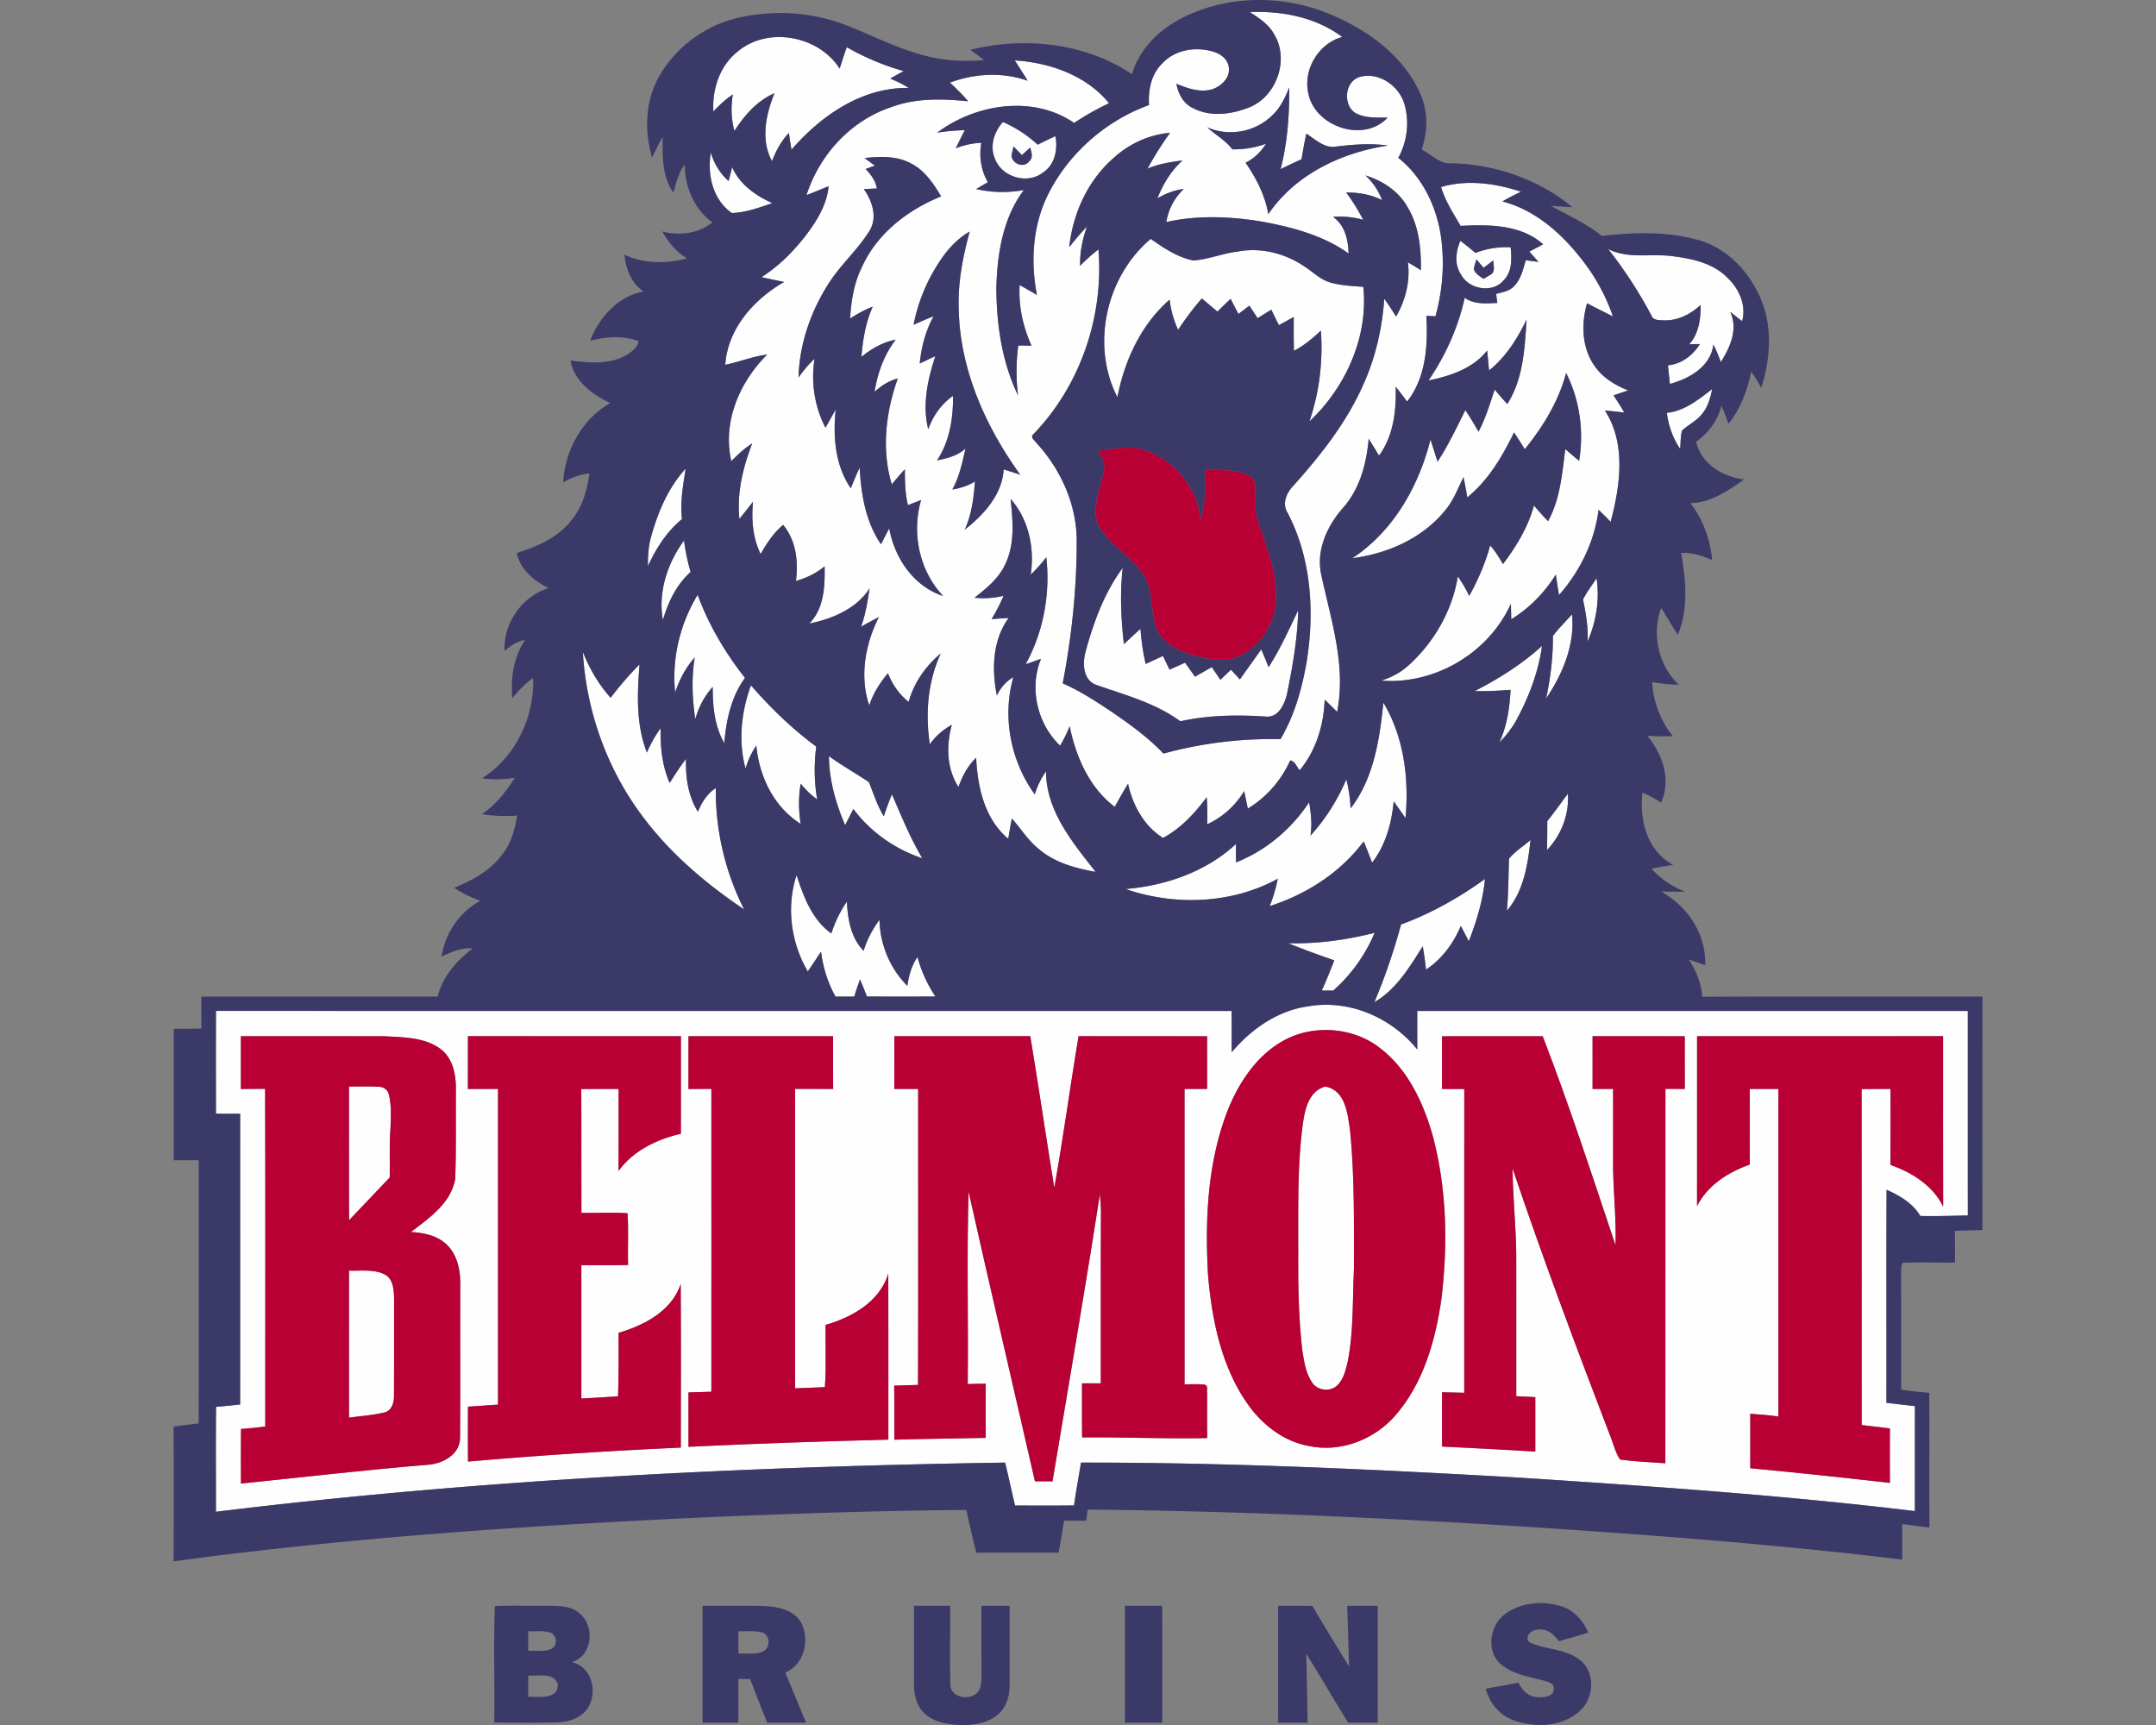 <svg xmlns="http://www.w3.org/2000/svg" xml:space="preserve" width="2000" height="1600"
     style="shape-rendering:geometricPrecision;text-rendering:geometricPrecision;image-rendering:optimizeQuality;fill-rule:evenodd;clip-rule:evenodd"><rect width="100%" height="100%" fill="#808080" stroke="none"/><path d="M1142.64 975.9c18.18-21.41 42.61-38.68 71.02-42.48 37.92-6.66 77.18 10.4 101.06 40.02-.03-11.93-.05-23.83 0-35.75 170.24.02 340.47.02 510.71 0 .03 63.21-.03 126.45.03 189.66-14.7.4-29.41.82-44.11.5-7-11.84-19.11-18.89-31.29-24.29-.29 65.86 0 131.72-.13 197.58 8.78 1.02 17.58 2.15 26.44 3.09-.05 32.45 0 64.89-.05 97.37-121.5-14.68-243.66-22.96-365.73-30.96-135.79-7.78-271.75-14.2-407.8-14.02-2.12 13.24-4.64 26.45-6.45 39.73-18.26.24-36.5.11-54.74.08-3.18-13.26-5.98-26.6-9.2-39.83-244.52 3.88-489.25 15.9-732.09 45.62.02-32.44-.19-64.89.1-97.31 7.44-.6 14.89-1.38 22.33-2.17.08-89.89-.03-179.76.03-269.65-7.47-.03-14.97-.03-22.44-.06-.05-31.79-.13-63.58.03-95.37 314.05.08 628.1.03 942.15.03.07 12.74-.03 25.47.13 38.21zm-818.87 339c-.08-45.45-.05-90.89 0-136.33 10.85.39 22.49-1.5 32.68 3.3 8.76 4.35 9.04 15.2 9.12 23.72-.08 29.69.11 59.41-.08 89.13.13 6.11-2.07 13.94-8.93 15.38-10.75 2.68-21.86 3.28-32.79 4.8zm885.04-274.14c1.92-13.07 5.95-28.98 20.52-32.94 18.87 3.36 20.79 25.27 23.07 40.68 4.21 42.58 3.56 85.51 3.59 128.28-1.39 28.73-.19 57.79-5.77 86.15-1.89 7.76-3.69 16.33-9.72 22.04-6.29 6.18-17.8 5.01-22.93-2.07-6.35-8.86-7.81-20.05-9.52-30.51-3.35-29.4-3.96-59.04-3.77-88.61.16-41.01-1.13-82.29 4.53-123.02zm-885.01 91.08c-.13-41.36-.05-82.72-.05-124.07 9.25.13 18.52-.34 27.78.26 4.19-.1 8.28 2.99 9.22 7.1 2.39 10.09 1.97 20.55 1.52 30.82-1.23 15.39-.42 30.82-.76 46.24-12.61 13.18-25.16 26.41-37.71 39.65zM1195 874.9c27.07.62 53.99-3.02 80.17-9.7-8.62 20.47-21.75 38.97-38.45 53.62-3.53-.03-7.07-.03-10.58-.03 4.16-9.22 7.91-18.63 11.63-28.04-14.39-4.93-28.67-10.19-42.77-15.85zm104.7-17.43c27.83-10.17 53.83-24.87 77.84-42.2-1.91 19.92-7.78 39.21-15.02 57.79-2.46-4.77-4.93-9.51-7.42-14.23-6.78 16.22-17.55 30.72-32.26 40.54-.81-7.26-1.81-14.46-3.06-21.64-12.19 19.31-24.53 40.04-44.85 51.83 9.88-23.45 18.09-47.54 24.77-72.09zm-560.74-45.84c6.47 20.07 14.28 41.43 32.23 54.14 3.41-10.48 8.15-20.46 14.44-29.51.76 16.25 3.62 33.55 15.49 45.66 3.12-10.43 8.34-20.02 14.73-28.78.45 22.78 9.72 45.11 25.82 61.25 1.46-9.41 3.87-18.82 9.46-26.68 3.46 13.05 9.17 25.34 16.61 36.61-21.17.06-42.35.08-63.53-.02-2.07-5.32-4.19-10.64-6.42-15.89-1.88 5.27-3.72 10.57-5.32 15.97-5.79-.03-11.61 0-17.4.02-7.21-12.89-11.61-27.07-13.44-41.7-4.09 6.14-8.18 12.27-12.3 18.38-15.61-26.74-20.15-59.86-10.37-89.45zm660.91-15.2c5.55-6.84 13.36-11.48 19.92-17.32-2.55 22.93-6.32 47.51-21.94 65.62 1.47-16.07 1.39-32.24 2.02-48.3zm35.46-34.83c6.68-8.23 12.71-16.93 19.1-25.37 1.31 19.24-6.1 38.26-19.29 52.18.08-8.96.21-17.9.19-26.81zm-666.37-60.25c11.93 8.7 24.88 15.85 37.06 24.13 4.38 10.64 7.76 21.78 13.84 31.66 2.25-6.89 4.74-13.7 7.55-20.39 8.67 20.1 16.95 40.44 28.17 59.34-25.18-8.44-48.09-24.35-63.95-45.74-2.54 5.01-5.08 10.04-7.67 15.02-8.63-20.23-14.84-41.88-15-64.02zm514.31-49.64c19.1 31.87 23.95 70.66 20.52 107.16-3.62-5.24-7.18-10.48-10.93-15.57-1.91 20.16-7.44 40.65-20.07 56.85-2.47-6.66-5.04-13.24-7.79-19.73-21.51 28.9-53.1 49.11-87.17 60.04 3.28-8.21 5.74-16.7 7.5-25.35-42.93 23.41-95.42 25.24-141.23 9.49 37.24-3.06 74.71-16.01 102.44-41.75-.02 5.69-.02 11.38.03 17.06 27.75-10.95 51.44-30.95 67.82-55.79 1.76 10.22 2.94 20.62 1.24 30.95 13.99-15.28 25.18-33.13 33.28-52.18 2.33 8.8 3.49 17.85 3.98 26.94 21.47-27.91 26.95-64.05 30.38-98.12zM691.6 712.8c-6.95-25.45-3.96-52.6 5-77.16 18.17 20.97 38.24 40.36 60.57 56.85-2.04 16.33-1.94 32.89.94 49.11-5.71-4.27-10.92-9.17-15.35-14.78-2.13 12.34-1.97 24.95-.03 37.32-24.9-15.59-38.47-43.92-41.12-72.54-4.56 6.42-7.73 13.68-10.01 21.2zM540.67 604.61c6.16 15.54 14.57 30.12 25.79 42.59 8.25-10.88 17.16-21.25 26.81-30.93-2.18 27.26-3.36 55.85 6.86 81.77 3.38-7.99 7.58-15.59 12.71-22.59-.42 17.27 1.39 34.81 8.39 50.77 4.75-7.65 9.67-15.18 15.15-22.33-.52 16.98 1.91 34.38 11.06 49.03 3.46-8.7 8.65-16.72 16.56-21.98-.39 38.83 8.7 78.09 26.39 112.66-35.59-23.9-68.82-52.1-94.5-86.64-32.92-43.85-52.08-97.7-55.22-152.35zm827.28 36.41c22.4-11.43 43.84-24.95 62.5-41.91-3.25 23.48-11.66 46.05-22.77 66.91-4.35 8.33-10.07 15.93-16.8 22.54 7.08-15.28 9.56-32.06 10.38-48.72-11.09.86-22.2 1.44-33.31 1.18zm72.57-50.93c5.16-7.33 11.87-13.47 17.74-20.25 2.86 28.04-8.68 55.29-24.03 78.12 4.08-19.05 6.47-38.37 6.29-57.87zm-814.2 52.21c-3.31-31.34 4.48-63.69 20.83-90.57 10.3 27.86 25.53 53.75 43.95 77.05-12.81 17.48-17.48 39.28-19.21 60.51-9.09-15.83-10.8-34.28-10.74-52.15-7.74 8.57-13.11 18.81-16.15 29.93-2.93-18.98-3.59-38.24-.55-57.24-8.36 9.38-14.2 20.6-18.13 32.47zm854.74-106.01c2.96 19.94-.34 40.36-8.36 58.78.73-13.21-1.57-26.15-4.25-38.99 3.54-6.98 8.34-13.27 12.61-19.79zm-473.94 67.85c7.39-27.23 17.4-54.51 34.33-77.39-2.62 23.51-1.57 47.3 1.15 70.76a798.05 798.05 0 0 1 15.36-14.28c.81 10.95 2.25 21.91 4.87 32.6 5.32-2.46 10.62-4.9 15.94-7.39 2.07 4.22 4.11 8.44 6.16 12.68 4.79-2.15 9.59-4.29 14.36-6.47 3.09 4.32 6.18 8.67 9.25 13.05 5.16-3.04 10.35-6 15.6-8.91 2.61 3.93 5.29 7.84 7.96 11.74 3.22-3.14 6.5-6.26 9.83-9.35 2.72 3.01 5.45 6 8.23 9.01 6.6-9.33 13.26-18.58 19.86-27.91 2.31 5.48 4.54 10.98 6.77 16.51 10.82-16.69 18.89-34.91 27.49-52.81-.68 26.29-5.16 52.31-10.48 78-2.23 9.35-7.84 21.67-19.35 20.7-26.49-1.83-53.43-1.41-79.49 4.33-23.27-16.99-51.44-24.43-78.23-33.81-12.29-4.61-12.65-20.31-9.61-31.06zm-392.15-29.01c-4.8-25.58 4.24-53.02 19.55-73.75 1.34 9.85 3.33 19.6 6.13 29.14-13.13 11.77-20.86 27.91-25.68 44.61zM604.22 497c6.32-22.54 15.81-44.86 31.82-62.29-2.39 15.49-5.22 31.08-3.41 46.78-14.15 11.53-24.03 27.23-31.61 43.66-.05-9.46.48-19.03 3.2-28.15zm942.02-114.11c16.46-1.59 29.53-12.37 42.11-22.06-1.72 8.1-3.9 16.43-9.32 22.93-4.99 6.55-12.69 10.09-18.64 15.54-1.62 5.53-1.23 11.4-1.83 17.06-6.74-10.01-10.85-21.49-12.32-33.47zm-54.46-151.92c18.82 9.59 40.2 3.85 60.25 6.71 18.24 2.33 37.87 6.63 51 20.52 10.43 10.09 17.06 25.16 13.05 39.73-3.75-2.88-7.41-5.79-11.03-8.78 7.39 16.04.05 32.97-8.75 46.67-1.97-5.58-4.3-11-6.87-16.3-2.52 20.52-22.3 31.69-40.36 36.59-.6-5.79-1.23-11.53-1.84-17.3 12.69-1.1 23.12-9.2 29.67-19.71-2.46.06-7.41.19-9.88.24 8.86-9.99 10.75-23.64 10.51-36.51-9.09 8.62-20.89 14.55-33.62 14.34-4.12-.32-10.04.42-11.88-4.33-11.5-21.77-25-42.53-40.25-61.87zm-455.21 137.48c-24.95-48.38-10.45-112.11 30.9-146.89 12.08 8.49 24.85 17.16 39.58 20.02 13.94-.97 27.12-6.55 41.01-8.23 22.23-4.3 45.66 2.05 63.9 15.12 7.2 4.91 13.78 11.3 22.43 13.66 9.83 2.78 20.13 3.12 30.27 3.93 4.88 46.36-16.48 93.46-50.03 124.88 9.28-27.02 12.74-55.82 10.67-84.28-7.58 7.18-15.68 13.86-24.95 18.76-.34-10.48-.27-20.94-.19-31.4-4.61 2.55-9.2 5.06-13.81 7.58-2.38-4.77-4.72-9.54-7.02-14.34-4.22 2.62-8.47 5.24-12.71 7.86-2.54-3.85-5.11-7.73-7.66-11.58-3.38 2.57-6.73 5.14-10.11 7.68-2.44-4.69-4.85-9.38-7.29-14.05-4.09 3.91-8.2 7.84-12.18 11.85-4.88-4.04-9.68-8.1-14.47-12.22a265.74 265.74 0 0 0-22.02 29.15c-4.16-8.86-6.78-18.32-7.86-28.04-26.57 23.14-41.9 56.42-48.46 90.54zm300.24-195.01c24.4-7.08 50.4-3.46 74.14 4.38-5.87 2.78-11.66 5.74-17.27 8.99 33.73 8.83 60.07 34.46 79.81 62.11a179.42 179.42 0 0 1 22.72 44.55c-8.05-3.98-16.04-8.02-24.01-12.18-5.53 19.31-4.87 41.64 7.21 58.41 7.42 10.8 19 17.56 30.9 22.44-4.54 1.52-9.04 3.06-13.53 4.58 3.49 5.19 6.84 10.46 9.94 15.91-5.98-.68-11.98-1.33-17.96-1.88 19.87 30.55 14.26 69.89 5.35 103.25-3.69-3.8-7.44-7.54-11.22-11.21-3.67 29.43-17.14 57.05-36.71 79.17-1-6.34-2.02-12.68-2.94-19.03-10.38 16.7-24.58 31.19-41.35 41.49-.11-4.82-.21-9.64-.32-14.44-20.47 45.63-70.55 75.24-120.37 71.31 9.96-2.99 19.21-8.12 26.76-15.36 23.01-21.3 39.36-50.21 44.39-81.29 4.01 5.74 7.6 11.77 10.54 18.16 8.2-14.89 15.07-30.53 19.44-46.99 4.54 5.37 8.47 11.24 11.85 17.43 12.45-16.41 23.35-34.36 28.78-54.41 4.19 5.01 8.49 9.93 13.07 14.6 11.25-20.47 13.14-44.14 15.97-66.89 4.21 3.67 8.49 7.32 12.86 10.86 4.56-27.47.58-56.56-12.08-81.43-6.92 26.21-21.36 49.82-38.37 70.71-3.19-5.27-6.5-10.49-9.93-15.62-10.85 22.38-23.82 44.39-43.4 60.3-.97-6.29-2.18-12.55-3.51-18.79-5.35 11.03-9.75 22.75-18.01 32.03-21.04 25.26-53.09 39.05-85.17 43.19 37.97-24.8 61.8-66.86 72.59-110.13 2.21 6.84 4.33 13.71 6.56 20.55 9.93-15.18 17.71-31.58 25.76-47.78 4.37 6.5 8.41 13.21 12.26 20 6.5-12.4 10.56-25.84 14.97-39.08 3.77 4.56 7.65 9.04 11.69 13.39 14.88-23.24 16.14-51.57 17.92-78.28-8.57 17.67-19.31 34.78-34.83 47.15-.57-6.19-1.18-12.37-1.73-18.56-13.05 16.83-34.43 23.7-54.46 27.91 15.86-23.19 27.57-49.29 33.6-76.76 8.91 6.4 19.92 5.24 30.25 4.8-.37-2.83-.74-5.64-1.11-8.41 5.48-1.47 11.61-2.31 15.91-6.4 6.92-6.45 9.07-16.07 11.59-24.82 2.96.39 8.88 1.18 11.84 1.57-2.85-3.22-5.71-6.42-8.54-9.59 4.27-2.23 8.59-4.43 12.84-6.76-20.65-18.4-50.53-18.45-76.58-17.06-6.71-11.66-14.33-23.04-18.11-36.09zm-677.39-31.95c2.93 10.2 8.46 19.37 16.45 26.39 1.16-4.29 2.23-8.62 3.28-12.94 6.95 16.09 21.78 26.47 37.24 33.44-12.13 4.22-24.5 8.75-37.48 9.22-17.71-12.21-23.06-35.85-19.49-56.11zm25.13-93.87c28.07-23.43 75.01-14.44 94.35 16.04 2.12-6.66 4.27-13.32 6.58-19.9 16.61 9.49 34.38 16.99 52.83 22.18-4.19 2.25-8.36 4.56-12.47 6.92 5.87 2.51 11.74 5.16 17.08 8.72-43.27-.76-81.37 25.71-108.66 57.21-.99-5.13-1.78-10.3-2.41-15.49-7.15 7.47-12.03 16.62-15.69 26.21-10.78-19.78-5.74-43.24 2.28-63.03-16.17 6.95-27.86 20.52-37.19 34.99-2.96-11.06-3.36-22.56-1.44-33.83-6.71 4.4-12.58 9.93-18.04 15.77-1.25-20.73 5.95-42.74 22.78-55.79zm474.94-36.41c29.95-1.25 61.22 4.83 85.62 23.09-21.88 5.93-36.38 30.06-31.48 52.18 6.01 31.06 51.42 46.47 73.62 22.57-9.8-.03-20.18.68-29.22-3.83-12.5-6.92-11.01-29.43 3.02-33.73 17.16-5.21 35.69 7.31 41.3 23.56 5.4 16.88 3.3 35.86-5.24 51.34 25.52 20.31 38.81 52.52 40.8 84.52 1.6 21.02-.68 42.17-6.31 62.46-2.84-.13-5.61-.29-8.44-.45 1.52 27.36-.27 57.14-17.88 79.57-3.43-4.67-6.94-9.28-10.59-13.76.66 22.15-1.96 45.47-15.43 63.87-3.22-5.24-6.4-10.46-9.59-15.67-1.97 22.77-8.07 46.1-23.41 63.68-15.07 16.83-25.76 40-20.49 62.93 8.91 41.51 23.14 83.89 14.6 126.76-3.8-3.85-7.66-7.65-11.56-11.34-.74 23.43-7.99 47.2-23.12 65.41-2.93-2.91-4.24-8.52-8.83-9.01-8.36 18.42-21.99 34.15-39.34 44.63-1.1-5.43-2.25-10.85-3.38-16.25-8.04 13.47-20.05 24.29-34.3 30.79.28-8.36.26-16.74-.45-25.08-11.09 14.91-23.93 28.83-40.49 37.77-17.74-11.09-28.04-30.22-32.47-50.19-4.33 6.97-8.39 14.15-12.32 21.36-23.67-17.77-36.06-46.55-41.85-74.8a115.85 115.85 0 0 1-8.89 18.01c-21.2-20.34-28.83-53.15-17.69-80.54-4.72 1.73-9.46 3.41-14.23 5.01 16.49-30.01 22.96-65.29 19.13-99.23-4.43 5.72-9.2 11.17-14.46 16.15 3.77-24.51-1.92-51.45-18.66-70.24 2.14 20.26 4.16 41.98-5.09 60.91-6 12.97-17.4 22.09-28.36 30.74 9.02.94 18.09.37 26.89-1.78-3.09 7.49-6.89 14.67-11.06 21.64 5.27-.42 10.54-.78 15.83-1.1-15.04 20.63-15.75 47.73-10.98 71.87 3.46-6.95 8.44-13.03 15.31-16.88-10.46 36.92-2.49 77.68 19.86 108.66 2.47-7.58 5.74-14.86 10.51-21.29-.08 36.43 24.66 66.05 46.02 93.17-18.81-3.25-38.1-8.59-52.88-21.28-9.86-7.94-16.57-18.81-24.82-28.25-1.31 6.26-2.34 12.55-3.38 18.87-21.91-18.37-28.52-47.83-29.78-75.14-7.86 7.42-12.81 17.01-16.43 27.08-11.03-17.12-11.48-38.58-6.13-57.69-8.05 4.51-15.17 10.46-20.42 18.09-4.29-28.34-1.99-58.03 10.15-84.26-14.1 11.69-24.88 27.2-29.78 44.92-8.8-6.9-15.17-16.23-19.23-26.58-7.42 8.91-13.74 18.77-17.33 29.91-9.2-27.02-3.69-56.98 8.89-81.93-5.58 2.83-11.17 5.79-16.57 8.96 4.28-11.48 6.08-23.64 8.02-35.69-12.31 19.08-34.54 28.3-55.95 32.65 13.76-13.94 14.55-34.62 14.18-53.02-7.78 6.37-16.85 10.85-26.58 13.53 2.31-18.09.16-37.56-11.89-52.02-8.86 7.44-15.23 17.11-20.84 27.09-7.36-15.04-8.7-32.07-7.08-48.53-4.19 5.29-8.33 10.64-12.63 15.88-2.54-23.98 3.33-47.78 11.87-70-7.2 4.58-13.41 10.43-19.36 16.48-8.42-36.19 7.62-73.51 33.25-98.85-13.34 1.57-25.76 6.89-38.89 9.4 2.26-33.41 26.6-60.77 54.59-76.76-7.02-1.47-14.05-2.96-21.04-4.45 16.14-10.17 29.74-23.91 41.35-38.95 10.12-13.34 19.4-28.3 20.97-45.39-6.84 2.72-13.63 5.61-20.49 8.23 12.03-37.74 41.72-69.87 79.75-82.01 22.46-8.17 46.78-7.44 70.18-5.03-5.21-6.16-10.95-11.84-16.88-17.32 23.01-8.57 48.75-9.99 72.1-1.73-3.85-6.37-7.91-12.63-11.95-18.87 32.34 1.99 66.49 13.89 87.43 39.73-11.22 5.3-22.04 11.37-32.37 18.27-38.1-26.13-91.36-17.72-126.9 8.96 8.42-1.23 16.91-2.07 25.43-2.25-2.83 5.55-5.59 11.19-8.34 16.8 7.58-2.97 15.57-4.75 23.75-5.11-2.34 12.52-.29 25.5 6.02 36.61-3.64 2.07-7.23 4.14-10.79 6.31 14.52 3.36 29.56 3.57 44.21.92-19.6 25.92-24.79 59.6-25.53 91.28.19 33.81 5.27 68.51 20.13 99.17-1.99-15.35-1.76-30.92.18-46.25 4.09.02 8.18.08 12.27.13-7.86-17.59-12.21-36.93-10.96-56.24 5.4 3.01 10.7 6.13 16.04 9.22-6.31-32.34-3.77-66.99 11.93-96.39 19.37-36.61 53.07-65.7 92.01-79.73-.83-13.81 2-28.77 12.37-38.68 12.09-13.16 32.29-15.93 48.67-10.4 6.42 2.2 12.63 7.46 13.03 14.67 1.05 9.49-7.24 16.96-15.46 19.79-11.27 3.3-22.81-.89-33.21-5.08 1.73 9.12 6.29 18.05 14.96 22.3 16.23 8.78 36.12 6.1 52.63-.47 25.32-10.07 37.45-44.32 23.11-67.75-4.95-9.25-13.99-14.99-22.48-20.63zm19.97 96.47c-15.52 14.84-39.89 19.27-59.54 10.41 7.41 6.97 16.95 11.98 23.22 20.42 10.66.15 21.25-1.5 31.26-5.19-4.64 7.52-11.03 13.7-18.97 17.63 10.06 14.37 18.05 30.3 21.15 47.68 24.74-36.69 68.03-57.24 110.88-63.61-15.98-2.28-32.05-1-47.99.92-10.85 1.94-19.23-6.69-27.67-11.95-1.7 7.86-3.12 15.8-4.45 23.74-6.56 2.94-13.06 5.98-19.45 9.2 6.47-24.71 8.2-50.32 8.04-75.77-3.9 9.7-8.54 19.47-16.48 26.52zm-146.63 39.03c-23.85 20.86-37.61 51.42-40.97 82.66 5.19-6.71 10.64-13.21 16.54-19.32-4.32 11.69-6.68 23.98-6.47 36.49 5.34-5.43 10.98-10.57 17.03-15.21 5.14 62.27-17.01 127.01-60.8 171.85-2.31 2.78 1.31 4.95 2.73 7.05 23.32 25.03 38.31 58.47 37.92 93.04-.05 43.79-4.75 87.58-12.97 130.59 15.98 6.95 30.58 16.51 45.05 26.13 17.11 11.69 34.04 23.93 48.4 38.97 35.2-9.59 72.02-14.26 108.53-13.31 13.1-22.17 20.1-47.36 24.4-72.57 7.31-46.15 4.17-95.58-17.87-137.54-5.38-8.57-.76-18.69 5.6-25.19 25.58-28.62 49.8-59.28 65.18-94.74 11.11-24.74 17.01-51.55 18.98-78.52 3.8 5.38 7.47 10.88 10.93 16.51 8.85-15.25 13.23-32.73 10.98-50.34 4.03 2.38 8.04 4.85 12.03 7.36.36-20.26-1.81-41.48-12.69-59.1-8.28-14.52-23.03-23.9-38.68-28.8 6.89 6.34 12.03 14.23 15.49 22.96-10.41-5.24-21.89-7.26-33.44-7.08 6.05 7.92 11.24 16.44 15.83 25.29-9.12-2.54-18.56-3.48-27.99-2.72 11.08 7.78 14.1 21.17 14.41 33.94-23.64-16.91-52.39-24.43-80.56-29.59-29.23-4.8-59.42-6.08-88.48.42 1.89-11.77 7.52-22.46 16.2-30.67-8.76 1.11-16.96 4.28-24.53 8.71 5.29-13.19 12.68-25.56 23.32-35.12-11.03 1.41-22.12 3.12-32.45 7.55 6.3-11.51 13.24-22.6 20.92-33.21-19.58 1.65-38.19 10.27-52.57 23.51zm-230.79-.11c3.14 2.36 6.32 4.69 9.49 7-2.86 1.08-5.69 2.15-8.55 3.22 4.98 5.04 9.25 10.83 10.46 17.98-4.06.21-8.1.42-12.13.58 7.81 10.88 12.89 26.13 5.39 38.5-10.85 17.66-26.81 31.5-37.97 48.98-16.64 25.97-27.15 56.24-27.97 87.2 4.43-6.19 9.26-12.11 14.87-17.27-3.52 21.62-.03 44.47 10.16 63.92 3.15-5.59 6.16-11.22 9.44-16.73-2.62 25.01-.55 51.66 14.02 72.97 2.57-6.48 5.19-12.9 8.23-19.16 1.28 24.69 5.53 50.24 19.79 71.05 2.49-4.95 5.03-9.91 7.62-14.81 4.85 27.41 22.65 53.91 50.01 62.74-22.15-23.4-29.41-58.23-20.44-88.95-4.09 1.52-8.16 3.12-12.19 4.72-2.73-10.9-2.86-22.17-2.86-33.31-4.19 4.54-8.2 9.28-12.13 14.05-9.75-32-5.59-67.12 5.55-98.23-8.23 2.12-15.35 6.71-21.54 12.42 2.73-17.42 8.81-34.33 19.6-48.4-11.92 2.33-22.53 8.36-31.81 16.01 1.31-15.96 3.88-31.95 10.53-46.65-7.41 2.86-14.36 6.74-21.04 10.96 1.02-15.91 3.41-31.98 10.43-46.47 13.81-31.69 42.61-54.07 74.04-66.75-7.11-11.85-15.2-24.09-27.89-30.53-13.15-7.21-28.7-6.58-43.11-5.04zm73.93 89.71c-14.18 19.19-23.93 41.54-28.49 64.95 6.14-2.81 12.32-5.51 18.61-7.89-7.52 13.44-11.4 28.51-12.89 43.79 4.79-2.28 9.61-4.58 14.44-6.79-7.08 21.68-12.24 45.06-6.58 67.7 4.53-12.32 12.06-23.38 23.01-30.87.24 20.65-3.2 42.22-14.76 59.78 9.41-1.87 19.08-4.3 26.37-10.98-3.04 12.99-5.66 26.25-12.29 38.02 7.42-1.18 14.62-3.43 21.02-7.44-1.16 15.2-3.02 30.64-9.44 44.66 17.61-13.76 34.7-32.42 36.09-55.85 5.14 1.54 10.25 3.22 15.36 4.9-32.45-44.95-56.22-98.23-57.08-154.39-.81-24.14 3.88-47.96 10.19-71.1-9.35 5.32-17.14 12.97-23.56 21.51zm46.89-89.29c-4.95-11.69-.63-24.79 7.47-33.86 11.84 5.14 22.8 12.22 32.23 21.05 5.45-2.73 10.93-5.4 16.49-7.94 2.36 12.37-.45 26.6-11.64 33.86-14.65 11.24-38.24 4.11-44.55-13.11zm15.43-2.8c.53 7.7 11.35 12.05 16.31 5.55 4.06-3.45 2.25-8.59 1.04-12.94-2.54 2.36-5.11 4.69-7.65 7.05-2.57-2.68-5.21-5.35-7.78-8.02-.5 2.1-1.44 6.26-1.92 8.36zm416.4 79.15c4.79 3.59 9.43 7.36 13.99 11.24 10.38-4.06 21.52-5.77 32.66-5.24 1.04 10.43 1.54 22.43-6.37 30.53-10.43 12.48-32.34 8.57-39.76-5.37-6.19-9.33-4.82-21.36-.52-31.16zm12.44 25.94c1.05 4.54 5.56 6.63 8.84 9.33 2.72-1.39 5.37-2.96 7.94-4.66 3.25-3.36 1.23-8.36 1.44-12.48-3.07 2.28-6.08 4.61-9.07 6.95-2.23-2.62-4.45-5.22-6.66-7.81a84.81 84.81 0 0 0-2.49 8.67zm-155.41 707.96c-39.94 8.83-64.71 46.73-76.71 83.28-15.23 45.37-17.01 93.93-14.44 141.34 3.62 42.93 12.66 87.51 38.6 122.95 13.32 17.69 32.16 32.15 54.33 36.21 29.64 6.69 61.46-5.63 81.04-28.35 25.79-29.7 36.92-68.95 42.48-107.11 6.19-50.56 5.24-102.63-7.94-152.06-8.73-30.77-23.14-61.98-49.3-81.69-19.05-14.81-44.66-19.5-68.06-14.57zm-988.27 3.85c.02 16.33.02 32.65-.03 48.95 7.52-.02 15.02-.07 22.51-.18.37 104.39.06 208.8.16 313.21-7.49 1.02-15.02 1.76-22.54 2.36-.15 16.85-.1 33.73-.05 50.61 57.5-5.92 114.92-12.58 172.53-17.38 13.68-.63 30.16-8.91 30.71-24.34.4-47.23 0-94.48.21-141.74.39-13.26-2.28-27.65-11.82-37.47-8.83-9.07-21.8-11.75-33.94-12.4 16.93-12.92 37.4-26.89 41.1-49.46.97-28.01.42-56.05.6-84.07.05-13.16-3.07-27.83-14.13-36.19-14.88-11.01-34.33-10.85-51.99-11.85-44.45-.13-88.87 0-133.32-.05zm210.63-.03c-.03 16.33 0 32.66-.03 48.98 9.33-.02 18.64-.02 27.94-.07.03 97.59.05 195.22 0 292.84-9.28.66-18.58 1.34-27.86 1.89-.08 16.98-.1 33.94.03 50.92 65.68-5.71 131.51-10.01 197.37-12.97.08-50.58.24-101.16-.08-151.72-8.33 25.11-33.86 38.32-57.63 45.29.08 19.63.21 39.26-.5 58.89-11.35.76-22.69 1.49-34.04 2.04.02-41.2.02-82.42 0-123.65 14.47-.05 28.91.24 43.35-.23-.45-16.01.55-32.05-.5-48.02-14.23-.86-28.51-.1-42.77-.34-.19-38.26.08-76.52-.16-114.79 11.56-.18 23.09-.1 34.65-.13 0 25.35.1 50.71-.08 76.08 13.71-18.87 35.62-29.4 57.84-34.48 0-30.17-.03-60.34.03-90.5-65.86 0-131.73.05-197.56-.03zm204.58.03c0 16.3.03 32.63-.03 48.95 7.08-.02 14.18-.05 21.26-.1.02 93.64.08 187.28 0 280.92-7.1.19-14.18.45-21.26.66.06 16.8 0 33.6.06 50.42 61.77-2.99 123.57-5.06 185.39-6.65-.08-51.32.13-102.63-.08-153.95-7.91 26.02-33.6 40.46-58.15 47.54-.29 19.24.68 38.5-.63 57.74-9.23.29-18.45.84-27.68 1.05.05-92.57-.02-185.14.03-277.73 11.76.08 23.53.08 35.3.05-.16-16.3-.1-32.6-.05-48.87-44.74-.06-89.45 0-134.16-.03zm190.95 0c0 16.3.05 32.63-.05 48.93 7.39 0 14.78-.03 22.17-.03-.05 91.49.16 183.01-.11 274.53-7.39.21-14.75.47-22.14.68.26 16.72.08 33.44.13 50.14 28.28-.84 56.53-1.1 84.81-1.71-.03-16.74-.03-33.49 0-50.24-5.58.06-11.17.16-16.72.37.65-59.52-.94-119.06.81-178.53 20.1 89.66 41.09 179.13 61.56 268.71 5.4 0 10.83 0 16.28.03 14.83-88.72 30.16-177.35 43.9-266.25.57 5.53 1.02 11.11 1.05 16.72-.27 52.86-.06 105.75-.14 158.61-5.84-.02-11.63-.05-17.45 0 .05 16.72-.11 33.44.1 50.16 38.69-.36 77.37 1.42 116.03.63-.19-13.89-.06-27.78-.03-41.64-.63-2.65 1.28-6.95-2.31-7.94-6.21-.66-12.45-.32-18.66-.29-.02-91.33 0-182.64-.02-273.98 6.97 0 13.97 0 20.96-.02-.05-16.28-.05-32.55-.02-48.83-39.73-.13-79.49.03-119.22-.08-7.87 46.78-14.13 93.88-22.54 140.56-7.65-46.84-14.52-93.78-22.28-140.58-42.04.15-84.07.02-126.11.05zm508.04.03c.08 16.3.05 32.6 0 48.9 6.89-.03 13.76 0 20.68.05-.08 93.93-.05 187.83-.03 281.76-6.89-.15-13.76-.31-20.62-.47.02 16.77 0 33.55.02 50.32 28.83 1.55 57.69 2.8 86.51 4.72 0-16.85.03-33.71 0-50.53-5.92-.32-11.79-.6-17.66-.87-.02-43.71.05-87.45-.02-131.19-.22-26.71-3.23-53.31-3.39-80.02 27.97 82.95 58.71 164.96 90.05 246.67 3.28 7.66 4.93 16.23 9.57 23.2 13.92 2.17 28.04 2.41 42.09 3.56.13-115.76-.03-231.52.08-347.28 5.97.03 11.95.05 17.95.05-.08-16.3-.05-32.57-.03-48.85-28.51-.1-57 0-85.51-.05.02 16.3.05 32.63 0 48.95 6.34-.02 12.68-.05 19.05-.07.05 21.54.03 43.08 0 64.63-.39 26.86 3.12 53.64 2.23 80.53-21.7-64.94-42.88-130.12-67.56-194.01-31.14-.03-62.27-.03-93.41 0zm236.6 157.53c9.83-19.39 28.96-31.45 48.91-38.5.03-23.4-.03-46.81.03-70.18 8.85.02 17.69.05 26.57.05-.08 101.27-.05 202.53-.03 303.8-8.67-1.23-17.4-1.91-26.1-2.51-.03 16.82-.03 33.67 0 50.52 43.22 4.01 86.41 8.73 129.55 13.58-.14-16.85-.14-33.68 0-50.53-8.76-1.05-17.48-2.15-26.21-3.14-.08-103.87.08-207.73-.08-311.59 8.94-.18 17.87-.16 26.84-.13 0 23.48.08 46.94-.06 70.42 19.92 7.08 39.26 19.05 48.88 38.63-.18-52.68-.02-105.33-.08-158.01-76.08.06-152.13.06-228.19.03 0 52.52.05 105.04-.03 157.56z" style="fill:#fefefe;fill-rule:nonzero"/>
    <path d="M651.74 1489.37c19.65.36 39.36-.4 59.02.39 12.21.68 26.49 4.17 32.7 15.83 7.92 16.17 2.41 38.5-15.04 45.78 6.58 15.44 12.82 31.03 19.34 46.5-12.03.02-24.06.02-36.09.05-5.32-13.5-10.64-27-15.8-40.52-3.64-.1-7.28-.18-10.9-.21-.03 13.55-.03 27.1 0 40.65-11.09.08-22.17.03-33.29.08.06-36.17-.02-72.36.06-108.55zm533.9.07c10.57 0 21.15-.05 31.74.14 11.06 18.84 22.62 37.42 34.05 56.08-.5-18.74-1.1-37.45-1.71-56.16 9.41-.08 18.85-.06 28.26-.08 0 36.17-.03 72.33.02 108.5-9.12-.05-18.21-.05-27.33 0-13.11-21.26-25.79-42.75-38.87-64 .37 21.33.79 42.69 1.21 64.05-9.13-.1-18.22-.1-27.31-.03-.08-36.16 0-72.33-.06-108.5zm-142.1 0c11.51 0 23.04 0 34.55-.02.18 36.14 0 72.28.1 108.42-11.56.08-23.11.05-34.65.05.08-36.16.06-72.3 0-108.45zm-195.72-.07c11.2.1 22.36.1 33.55.02.21 24.17-.34 48.38.18 72.54-.31 13.37 19.69 16.23 26.32 6.5 2.93-5.16 2.51-11.26 2.64-16.95-.15-20.71-.05-41.38-.1-62.06 8.73 0 17.43.02 26.15.08-.02 24.19-.02 48.4.03 72.62.34 11.08-3.49 23.09-12.84 29.77-10.72 7.73-24.66 8.7-37.43 7.86-11.06-.89-23.09-3.72-30.58-12.52-6.63-7.47-8.05-17.93-7.94-27.55.05-23.45.02-46.88.02-70.31zm549.32 6.99c14.76-10.27 34.73-11.82 51.55-6.37 11.67 3.65 19.95 13.48 24.72 24.35-9.1 2.83-18.27 5.37-27.42 7.99-4.5-6.63-11.55-12.47-20.15-10.69-5.64-.08-12.76 7.81-6.34 12.01 15.12 6.63 33.41 5.68 46.73 16.48 13.62 11.45 12.52 34.65-.27 46.39-16.38 15.46-42.01 16.3-62.27 8.94-12.81-4.7-22.04-16.04-25.42-29.07 10.01-1.94 20.1-3.59 30.09-5.66 3.69 6.71 9.3 13.31 17.69 13.37 6.03.94 17.06-.82 15.1-9.2-.03-3.62-4.25-4.41-6.85-5.46-14.85-4.19-31.65-6.05-43.42-17.06-12.74-13.02-8.2-36.16 6.26-46.02zm-30.01-1247.05c.68-2.93 1.5-5.82 2.49-8.67 2.21 2.59 4.43 5.19 6.66 7.81 2.99-2.34 6-4.67 9.07-6.95-.21 4.12 1.81 9.12-1.44 12.48-2.57 1.7-5.22 3.27-7.94 4.66-3.28-2.7-7.79-4.79-8.84-9.33zm-491.16-13c6.42-8.54 14.21-16.19 23.56-21.51-6.31 23.14-11 46.96-10.19 71.1.86 56.16 24.63 109.44 57.08 154.39-5.11-1.68-10.22-3.36-15.36-4.9-1.39 23.43-18.48 42.09-36.09 55.85 6.42-14.02 8.28-29.46 9.44-44.66-6.4 4.01-13.6 6.26-21.02 7.44 6.63-11.77 9.25-25.03 12.29-38.02-7.29 6.68-16.96 9.11-26.37 10.98 11.56-17.56 15-39.13 14.76-59.78-10.95 7.49-18.48 18.55-23.01 30.87-5.66-22.64-.5-46.02 6.58-67.7-4.83 2.21-9.65 4.51-14.44 6.79 1.49-15.28 5.37-30.35 12.89-43.79-6.29 2.38-12.47 5.08-18.61 7.89 4.56-23.41 14.31-45.76 28.49-64.95zm-73.93-89.71c14.41-1.54 29.96-2.17 43.11 5.04 12.69 6.44 20.78 18.68 27.89 30.53-31.43 12.68-60.23 35.06-74.04 66.75-7.02 14.49-9.41 30.56-10.43 46.47 6.68-4.22 13.63-8.1 21.04-10.96-6.65 14.7-9.22 30.69-10.53 46.65 9.28-7.65 19.89-13.68 31.81-16.01-10.79 14.07-16.87 30.98-19.6 48.4 6.19-5.71 13.31-10.3 21.54-12.42-11.14 31.11-15.3 66.23-5.55 98.23 3.93-4.77 7.94-9.51 12.13-14.05 0 11.14.13 22.41 2.86 33.31 4.03-1.6 8.1-3.2 12.19-4.72-8.97 30.72-1.71 65.55 20.44 88.95-27.36-8.83-45.16-35.33-50.01-62.74-2.59 4.9-5.13 9.86-7.62 14.81-14.26-20.81-18.51-46.36-19.79-71.05-3.04 6.26-5.66 12.68-8.23 19.16-14.57-21.31-16.64-47.96-14.02-72.97-3.28 5.51-6.29 11.14-9.44 16.73-10.19-19.45-13.68-42.3-10.16-63.92-5.61 5.16-10.44 11.08-14.87 17.27.82-30.96 11.33-61.23 27.97-87.2 11.16-17.48 27.12-31.32 37.97-48.98 7.5-12.37 2.42-27.62-5.39-38.5 4.03-.16 8.07-.37 12.13-.58-1.21-7.15-5.48-12.94-10.46-17.98 2.86-1.07 5.69-2.14 8.55-3.22-3.17-2.31-6.35-4.64-9.49-7zm136.25-2.38c.48-2.1 1.42-6.26 1.92-8.36 2.57 2.67 5.21 5.34 7.78 8.02 2.54-2.36 5.11-4.69 7.65-7.05 1.21 4.35 3.02 9.49-1.04 12.94-4.96 6.5-15.78 2.15-16.31-5.55zm241.17-36.54c7.94-7.05 12.58-16.82 16.48-26.52.16 25.45-1.57 51.06-8.04 75.77 6.39-3.22 12.89-6.26 19.45-9.2 1.33-7.94 2.75-15.88 4.45-23.74 8.44 5.26 16.82 13.89 27.67 11.95 15.94-1.92 32.01-3.2 47.99-.92-42.85 6.37-86.14 26.92-110.88 63.61-3.1-17.38-11.09-33.31-21.15-47.68 7.94-3.93 14.33-10.11 18.97-17.63-10.01 3.69-20.6 5.34-31.26 5.19-6.27-8.44-15.81-13.45-23.22-20.42 19.65 8.86 44.02 4.43 59.54-10.41zm-81.48-91.72c42.14-20.81 93.3-20.86 136.33-2.52 33.6 13.97 65.65 36.93 81.82 70.4 8.52 17.03 8.91 37.11 2.65 54.93 9.33 4.5 17.17 14.1 28.46 12.63 40.07 1.21 80.36 14.96 111.33 40.78-6.76-.34-13.47-.84-20.18-1.36 16.23 8.75 33.1 16.53 47.68 28.01 28.69-3.33 58.28-4.27 86.46 3.04 28.06 6.56 49.97 29.41 60.88 55.38 11.08 26.16 8.88 55.82.44 82.4-2.86-5.14-6.03-10.07-9.33-14.92-3.62 17.38-9.85 34.34-21.07 48.31-2.1-5.66-4.25-11.27-6.47-16.88-3.57 13.68-12.01 25.52-23.59 33.52 4.61 20.73 24.71 32.5 44.53 34.99-14.89 10.53-30.9 21.75-49.9 21.93 11.82 15.15 18.42 33.78 20.26 52.81-9.18-3.77-18.69-7.26-28.78-6.47 4.35 25 6.97 51.76-3.07 75.82-5.6-8-9.98-16.78-15.49-24.82-8.83 24.29-2.59 53.23 16.25 71.07-8.28.08-16.48-.99-24.63-2.35 1.15 18.24 7.62 36.06 19.39 50.16-7.91.23-15.83.13-23.72-.27 13.97 16.96 22.39 40.76 12.56 61.88-5.4-3.59-11.11-6.68-17.06-9.2-3.36 25.16 4.48 54.52 28.48 66.99-6.78.97-13.52 2.1-20.2 3.57 8.67 9.43 19.31 16.82 31.37 21.33-7.47-.05-14.97-.11-22.41-.13 24.48 13.57 41.93 39.65 40.83 68.22-5.13-1.81-10.27-3.54-15.35-5.27 7.04 10.27 11.76 21.99 12.58 34.57 86.66-.32 173.31-.06 259.98-.16-.11 72.18-.06 144.38-.03 216.56-8.52.13-17.01.47-25.5.7 0 9.8.03 19.63.05 29.43-16.17.21-32.36-.44-48.53.24-2.1 4.14-1.21 9.02-1.47 13.52.18 34.7.05 69.38.08 104.07 8.64 1.39 17.35 2.28 26.1 3.02.18 41.67-.08 83.31.13 124.96-8.41-1-16.8-2.2-25.21-3.12-.08 10.95-.03 21.91-.08 32.86-119.35-14.49-239.3-23.37-359.26-31.16-131.95-8.1-264.1-14.1-396.31-15.22-.5 3.4-.95 6.84-1.39 10.27-6.84 0-13.66 0-20.47.05-1.7 9.88-3.28 19.79-5.14 29.67-25.45-.13-50.89-.16-76.31.03-3.39-13.19-6.32-26.45-9.36-39.68-79.49.52-158.95 3.4-238.39 6.63-166.02 7.75-332.1 18.66-496.87 41.01.02-41.69.18-83.36-.06-125.04 7.76-.99 15.52-1.93 23.28-2.9.1-81.38.02-162.73.05-244.1-7.76.02-15.49.02-23.22.05.02-40.65 0-81.33 0-121.97 8.57.05 17.14 0 25.71-.27 0-9.85 0-19.73-.13-29.56 73.09-.08 146.19-.02 219.31-.02 4.4-18.69 17.69-33.16 32.36-44.66-10.27-1-19.71 3.3-28.72 7.54 3.22-21.56 16.59-41.43 35.93-51.7-8.52-3.17-16.77-7.03-24.27-12.16 17.3-6.9 34.36-16.36 45.39-31.82 7.68-10.17 11.04-22.72 12.98-35.09-10.93.78-21.91.39-32.71-1.34 13-8.36 22.22-20.94 30.61-33.65-10.04 1.36-20.21 2.1-30.24.24 31-19.69 48.45-56.51 47.25-92.83-7.55 5-13.5 11.82-19.37 18.63-1.65-18.76 1.28-38.05 11.9-53.96-7.37 1.28-13.6 5.29-19.11 10.17-1.05-25.84 16.17-50.5 40.84-58.31-13.45-6.53-26.21-17.28-29.49-32.55 18.92-5.85 38.21-14.26 50.69-30.3 10.11-12.24 14.7-27.89 16.74-43.38-8.67.74-16.85 3.81-24.32 8.18 1.55-29.64 17.54-58.73 43.59-73.59-16.65-7.84-33.34-20.07-36.85-39.42 17.82 2.26 37.71 4.04 53.62-6.05 4.04-2.96 8.99-6.55 9.44-11.95-14.31-5.4-30.28-4.04-44.82-.34 8.23-21.57 26.08-41.59 49.66-45.63-11.5-7.55-16.61-21.02-17.84-34.18 18.1 8.55 39.05 8.55 58.1 3.36-10.04-5.84-17.38-14.94-23.04-24.9 15.94 4.17 33.44 2.02 46.55-8.38-17.04-12.4-25.53-33.11-25.77-53.78-5.5 7.83-8.15 17.03-10.35 26.2-10.8-15.09-10.22-34.2-10.01-51.86-3.51 6.29-6.66 12.76-9.88 19.21-7.18-24.64-6.37-52.39 6.47-75.06 16.25-28.72 45.76-49.59 78.21-55.53 32.02-6.4 66.02-3.86 96.42 8.3 23.82 9.41 46.78 21.26 71.68 27.76 17.95 4.72 36.71 5.82 55.19 4.17-4.19-3.23-8.41-6.35-12.63-9.49 49.98-12.48 106.53-6.58 149.8 22.64 7.03-23.85 26.08-42.22 47.99-52.91zm61.51-4.75c8.49 5.64 17.53 11.38 22.48 20.63 14.34 23.43 2.21 57.68-23.11 67.75-16.51 6.57-36.4 9.25-52.63.47-8.67-4.25-13.23-13.18-14.96-22.3 10.4 4.19 21.94 8.38 33.21 5.08 8.22-2.83 16.51-10.3 15.46-19.79-.4-7.21-6.61-12.47-13.03-14.67-16.38-5.53-36.58-2.76-48.67 10.4-10.37 9.91-13.2 24.87-12.37 38.68-38.94 14.03-72.64 43.12-92.01 79.73-15.7 29.4-18.24 64.05-11.93 96.39-5.34-3.09-10.64-6.21-16.04-9.22-1.25 19.31 3.1 38.65 10.96 56.24-4.09-.05-8.18-.11-12.27-.13-1.94 15.33-2.17 30.9-.18 46.25-14.86-30.66-19.94-65.36-20.13-99.17.74-31.68 5.93-65.36 25.53-91.28-14.65 2.65-29.69 2.44-44.21-.92 3.56-2.17 7.15-4.24 10.79-6.31-6.31-11.11-8.36-24.09-6.02-36.61-8.18.36-16.17 2.14-23.75 5.11 2.75-5.61 5.51-11.25 8.34-16.8-8.52.18-17.01 1.02-25.43 2.25 35.54-26.68 88.8-35.09 126.9-8.96 10.33-6.9 21.15-12.97 32.37-18.27-20.94-25.84-55.09-37.74-87.43-39.73 4.04 6.24 8.1 12.5 11.95 18.87-23.35-8.26-49.09-6.84-72.1 1.73 5.93 5.48 11.67 11.16 16.88 17.32-23.4-2.41-47.72-3.14-70.18 5.03-38.03 12.14-67.72 44.27-79.75 82.01 6.86-2.62 13.65-5.51 20.49-8.23-1.57 17.09-10.85 32.05-20.97 45.39-11.61 15.04-25.21 28.78-41.35 38.95 6.99 1.49 14.02 2.98 21.04 4.45-27.99 15.99-52.33 43.35-54.59 76.76 13.13-2.51 25.55-7.83 38.89-9.4-25.63 25.34-41.67 62.66-33.25 98.85 5.95-6.05 12.16-11.9 19.36-16.48-8.54 22.22-14.41 46.02-11.87 70 4.3-5.24 8.44-10.59 12.63-15.88-1.62 16.46-.28 33.49 7.08 48.53 5.61-9.98 11.98-19.65 20.84-27.09 12.05 14.46 14.2 33.93 11.89 52.02 9.73-2.68 18.8-7.16 26.58-13.53.37 18.4-.42 39.08-14.18 53.02 21.41-4.35 43.64-13.57 55.95-32.65-1.94 12.05-3.74 24.21-8.02 35.69 5.4-3.17 10.99-6.13 16.57-8.96-12.58 24.95-18.09 54.91-8.89 81.93 3.59-11.14 9.91-21 17.33-29.91 4.06 10.35 10.43 19.68 19.23 26.58 4.9-17.72 15.68-33.23 29.78-44.92-12.14 26.23-14.44 55.92-10.15 84.26 5.25-7.63 12.37-13.58 20.42-18.09-5.35 19.11-4.9 40.57 6.13 57.69 3.62-10.07 8.57-19.66 16.43-27.08 1.26 27.31 7.87 56.77 29.78 75.14 1.04-6.32 2.07-12.61 3.38-18.87 8.25 9.44 14.96 20.31 24.82 28.25 14.78 12.69 34.07 18.03 52.88 21.28-21.36-27.12-46.1-56.74-46.02-93.17-4.77 6.43-8.04 13.71-10.51 21.29-22.35-30.98-30.32-71.74-19.86-108.66-6.87 3.85-11.85 9.93-15.31 16.88-4.77-24.14-4.06-51.24 10.98-71.87-5.29.32-10.56.68-15.83 1.1 4.17-6.97 7.97-14.15 11.06-21.64-8.8 2.15-17.87 2.72-26.89 1.78 10.96-8.65 22.36-17.77 28.36-30.74 9.25-18.93 7.23-40.65 5.09-60.91 16.74 18.79 22.43 45.73 18.66 70.24 5.26-4.98 10.03-10.43 14.46-16.15 3.83 33.94-2.64 69.22-19.13 99.23 4.77-1.6 9.51-3.28 14.23-5.01-11.14 27.39-3.51 60.2 17.69 80.54a115.85 115.85 0 0 0 8.89-18.01c5.79 28.25 18.18 57.03 41.85 74.8 3.93-7.21 7.99-14.39 12.32-21.36 4.43 19.97 14.73 39.1 32.47 50.19 16.56-8.94 29.4-22.86 40.49-37.77.71 8.34.73 16.72.45 25.08 14.25-6.5 26.26-17.32 34.3-30.79 1.13 5.4 2.28 10.82 3.38 16.25 17.35-10.48 30.98-26.21 39.34-44.63 4.59.49 5.9 6.1 8.83 9.01 15.13-18.21 22.38-41.98 23.12-65.41 3.9 3.69 7.76 7.49 11.56 11.34 8.54-42.87-5.69-85.25-14.6-126.76-5.27-22.93 5.42-46.1 20.49-62.93 15.34-17.58 21.44-40.91 23.41-63.68 3.19 5.21 6.37 10.43 9.59 15.67 13.47-18.4 16.09-41.72 15.43-63.87 3.65 4.48 7.16 9.09 10.59 13.76 17.61-22.43 19.4-52.21 17.88-79.57 2.83.16 5.6.32 8.44.45 5.63-20.29 7.91-41.44 6.31-62.46-1.99-32-15.28-64.21-40.8-84.52 8.54-15.48 10.64-34.46 5.24-51.34-5.61-16.25-24.14-28.77-41.3-23.56-14.03 4.3-15.52 26.81-3.02 33.73 9.04 4.51 19.42 3.8 29.22 3.83-22.2 23.9-67.61 8.49-73.62-22.57-4.9-22.12 9.6-46.25 31.48-52.18-24.4-18.26-55.67-24.34-85.62-23.09zM684.55 47.62c-16.83 13.05-24.03 35.06-22.78 55.79 5.46-5.84 11.33-11.37 18.04-15.77-1.92 11.27-1.52 22.77 1.44 33.83 9.33-14.47 21.02-28.04 37.19-34.99-8.02 19.79-13.06 43.25-2.28 63.03 3.66-9.59 8.54-18.74 15.69-26.21.63 5.19 1.42 10.36 2.41 15.49 27.29-31.5 65.39-57.97 108.66-57.21-5.34-3.56-11.21-6.21-17.08-8.72 4.11-2.36 8.28-4.67 12.47-6.92-18.45-5.19-36.22-12.69-52.83-22.18-2.31 6.58-4.46 13.24-6.58 19.9-19.34-30.48-66.28-39.47-94.35-16.04zm238.31 99.4c6.31 17.22 29.9 24.35 44.55 13.11 11.19-7.26 14-21.49 11.64-33.86-5.56 2.54-11.04 5.21-16.49 7.94-9.43-8.83-20.39-15.91-32.23-21.05-8.1 9.07-12.42 22.17-7.47 33.86zm-263.44-5.53c-3.57 20.26 1.78 43.9 19.49 56.11 12.98-.47 25.35-5 37.48-9.22-15.46-6.97-30.29-17.35-37.24-33.44-1.05 4.32-2.12 8.65-3.28 12.94-7.99-7.02-13.52-16.19-16.45-26.39zm677.39 31.95c3.78 13.05 11.4 24.43 18.11 36.09 26.05-1.39 55.93-1.34 76.58 17.06-4.25 2.33-8.57 4.53-12.84 6.76 2.83 3.17 5.69 6.37 8.54 9.59-2.96-.39-8.88-1.18-11.84-1.57-2.52 8.75-4.67 18.37-11.59 24.82-4.3 4.09-10.43 4.93-15.91 6.4.37 2.77.74 5.58 1.11 8.41-10.33.44-21.34 1.6-30.25-4.8-6.03 27.47-17.74 53.57-33.6 76.76 20.03-4.21 41.41-11.08 54.46-27.91.55 6.19 1.16 12.37 1.73 18.56 15.52-12.37 26.26-29.48 34.83-47.15-1.78 26.71-3.04 55.04-17.92 78.28-4.04-4.35-7.92-8.83-11.69-13.39-4.41 13.24-8.47 26.68-14.97 39.08-3.85-6.79-7.89-13.5-12.26-20-8.05 16.2-15.83 32.6-25.76 47.78-2.23-6.84-4.35-13.71-6.56-20.55-10.79 43.27-34.62 85.33-72.59 110.13 32.08-4.14 64.13-17.93 85.17-43.19 8.26-9.28 12.66-21 18.01-32.03 1.33 6.24 2.54 12.5 3.51 18.79 19.58-15.91 32.55-37.92 43.4-60.3 3.43 5.13 6.74 10.35 9.93 15.62 17.01-20.89 31.45-44.5 38.37-70.71 12.66 24.87 16.64 53.96 12.08 81.43-4.37-3.54-8.65-7.19-12.86-10.86-2.83 22.75-4.72 46.42-15.97 66.89-4.58-4.67-8.88-9.59-13.07-14.6-5.43 20.05-16.33 38-28.78 54.41-3.38-6.19-7.31-12.06-11.85-17.43-4.37 16.46-11.24 32.1-19.44 46.99-2.94-6.39-6.53-12.42-10.54-18.16-5.03 31.08-21.38 59.99-44.39 81.29-7.55 7.24-16.8 12.37-26.76 15.36 49.82 3.93 99.9-25.68 120.37-71.31.11 4.8.21 9.62.32 14.44 16.77-10.3 30.97-24.79 41.35-41.49.92 6.35 1.94 12.69 2.94 19.03 19.57-22.12 33.04-49.74 36.71-79.17 3.78 3.67 7.53 7.41 11.22 11.21 8.91-33.36 14.52-72.7-5.35-103.25 5.98.55 11.98 1.2 17.96 1.88-3.1-5.45-6.45-10.72-9.94-15.91 4.49-1.52 8.99-3.06 13.53-4.58-11.9-4.88-23.48-11.64-30.9-22.44-12.08-16.77-12.74-39.1-7.21-58.41 7.97 4.16 15.96 8.2 24.01 12.18a179.42 179.42 0 0 0-22.72-44.55c-19.74-27.65-46.08-53.28-79.81-62.11 5.61-3.25 11.4-6.21 17.27-8.99-23.74-7.84-49.74-11.46-74.14-4.38zm17.88 49.93c-4.3 9.8-5.67 21.83.52 31.16 7.42 13.94 29.33 17.85 39.76 5.37 7.91-8.1 7.41-20.1 6.37-30.53-11.14-.53-22.28 1.18-32.66 5.24-4.56-3.88-9.2-7.65-13.99-11.24zm137.09 7.6a407.237 407.237 0 0 1 40.25 61.87c1.84 4.75 7.76 4.01 11.88 4.33 12.73.21 24.53-5.72 33.62-14.34.24 12.87-1.65 26.52-10.51 36.51 2.47-.05 7.42-.18 9.88-.24-6.55 10.51-16.98 18.61-29.67 19.71.61 5.77 1.24 11.51 1.84 17.3 18.06-4.9 37.84-16.07 40.36-36.59 2.57 5.3 4.9 10.72 6.87 16.3 8.8-13.7 16.14-30.63 8.75-46.67 3.62 2.99 7.28 5.9 11.03 8.78 4.01-14.57-2.62-29.64-13.05-39.73-13.13-13.89-32.76-18.19-51-20.52-20.05-2.86-41.43 2.88-60.25-6.71zm54.46 151.92c1.47 11.98 5.58 23.46 12.32 33.47.6-5.66.21-11.53 1.83-17.06 5.95-5.45 13.65-8.99 18.64-15.54 5.42-6.5 7.6-14.83 9.32-22.93-12.58 9.69-25.65 20.47-42.11 22.06zM604.22 497c-2.72 9.12-3.25 18.69-3.2 28.15 7.58-16.43 17.46-32.13 31.61-43.66-1.81-15.7 1.02-31.29 3.41-46.78-16.01 17.43-25.5 39.75-31.82 62.29zm10.75 78.13c4.82-16.7 12.55-32.84 25.68-44.61-2.8-9.54-4.79-19.29-6.13-29.14-15.31 20.73-24.35 48.17-19.55 73.75zm866.09-38.84c-4.27 6.52-9.07 12.81-12.61 19.79 2.68 12.84 4.98 25.78 4.25 38.99 8.02-18.42 11.32-38.84 8.36-58.78zM626.32 642.3c3.93-11.87 9.77-23.09 18.13-32.47-3.04 19-2.38 38.26.55 57.24 3.04-11.12 8.41-21.36 16.15-29.93-.06 17.87 1.65 36.32 10.74 52.15 1.73-21.23 6.4-43.03 19.21-60.51-18.42-23.3-33.65-49.19-43.95-77.05-16.35 26.88-24.14 59.23-20.83 90.57zm814.2-52.21c.18 19.5-2.21 38.82-6.29 57.87 15.35-22.83 26.89-50.08 24.03-78.12-5.87 6.78-12.58 12.92-17.74 20.25zm-72.57 50.93c11.11.26 22.22-.32 33.31-1.18-.82 16.66-3.3 33.44-10.38 48.72 6.73-6.61 12.45-14.21 16.8-22.54 11.11-20.86 19.52-43.43 22.77-66.91-18.66 16.96-40.1 30.48-62.5 41.91zm-827.28-36.41c3.14 54.65 22.3 108.5 55.22 152.35 25.68 34.54 58.91 62.74 94.5 86.64-17.69-34.57-26.78-73.83-26.39-112.66-7.91 5.26-13.1 13.28-16.56 21.98-9.15-14.65-11.58-32.05-11.06-49.03-5.48 7.15-10.4 14.68-15.15 22.33-7-15.96-8.81-33.5-8.39-50.77-5.13 7-9.33 14.6-12.71 22.59-10.22-25.92-9.04-54.51-6.86-81.77-9.65 9.68-18.56 20.05-26.81 30.93-11.22-12.47-19.63-27.05-25.79-42.59zM691.6 712.8c2.28-7.52 5.45-14.78 10.01-21.2 2.65 28.62 16.22 56.95 41.12 72.54-1.94-12.37-2.1-24.98.03-37.32 4.43 5.61 9.64 10.51 15.35 14.78-2.88-16.22-2.98-32.78-.94-49.11-22.33-16.49-42.4-35.88-60.57-56.85-8.96 24.56-11.95 51.71-5 77.16zm591.67-61.09c-3.43 34.07-8.91 70.21-30.38 98.12-.49-9.09-1.65-18.14-3.98-26.94-8.1 19.05-19.29 36.9-33.28 52.18 1.7-10.33.52-20.73-1.24-30.95-16.38 24.84-40.07 44.84-67.82 55.79-.05-5.68-.05-11.37-.03-17.06-27.73 25.74-65.2 38.69-102.44 41.75 45.81 15.75 98.3 13.92 141.23-9.49-1.76 8.65-4.22 17.14-7.5 25.35 34.07-10.93 65.66-31.14 87.17-60.04 2.75 6.49 5.32 13.07 7.79 19.73 12.63-16.2 18.16-36.69 20.07-56.85 3.75 5.09 7.31 10.33 10.93 15.57 3.43-36.5-1.42-75.29-20.52-107.16zm-514.31 49.64c.16 22.14 6.37 43.79 15 64.02 2.59-4.98 5.13-10.01 7.67-15.02 15.86 21.39 38.77 37.3 63.95 45.74-11.22-18.9-19.5-39.24-28.17-59.34-2.81 6.69-5.3 13.5-7.55 20.39-6.08-9.88-9.46-21.02-13.84-31.66-12.18-8.28-25.13-15.43-37.06-24.13zm666.37 60.25c.02 8.91-.11 17.85-.19 26.81 13.19-13.92 20.6-32.94 19.29-52.18-6.39 8.44-12.42 17.14-19.1 25.37zm-35.46 34.83c-.63 16.06-.55 32.23-2.02 48.3 15.62-18.11 19.39-42.69 21.94-65.62-6.56 5.84-14.37 10.48-19.92 17.32zm-660.91 15.2c-9.78 29.59-5.24 62.71 10.37 89.45 4.12-6.11 8.21-12.24 12.3-18.38 1.83 14.63 6.23 28.81 13.44 41.7 5.79-.02 11.61-.05 17.4-.02 1.6-5.4 3.44-10.7 5.32-15.97 2.23 5.25 4.35 10.57 6.42 15.89 21.18.1 42.36.08 63.53.02-7.44-11.27-13.15-23.56-16.61-36.61-5.59 7.86-8 17.27-9.46 26.68-16.1-16.14-25.37-38.47-25.82-61.25-6.39 8.76-11.61 18.35-14.73 28.78-11.87-12.11-14.73-29.41-15.49-45.66-6.29 9.05-11.03 19.03-14.44 29.51-17.95-12.71-25.76-34.07-32.23-54.14zm560.74 45.84c-6.68 24.55-14.89 48.64-24.77 72.09 20.32-11.79 32.66-32.52 44.85-51.83 1.25 7.18 2.25 14.38 3.06 21.64 14.71-9.82 25.48-24.32 32.26-40.54 2.49 4.72 4.96 9.46 7.42 14.23 7.24-18.58 13.11-37.87 15.02-57.79-24.01 17.33-50.01 32.03-77.84 42.2zM1195 874.9c14.1 5.66 28.38 10.92 42.77 15.85-3.72 9.41-7.47 18.82-11.63 28.04 3.51 0 7.05 0 10.58.03 16.7-14.65 29.83-33.15 38.45-53.62-26.18 6.68-53.1 10.32-80.17 9.7zm-52.36 101c-.16-12.74-.06-25.47-.13-38.21-314.05 0-628.1.05-942.15-.03-.16 31.79-.08 63.58-.03 95.37 7.47.03 14.97.03 22.44.06-.06 89.89.05 179.76-.03 269.65-7.44.79-14.89 1.57-22.33 2.17-.29 32.42-.08 64.87-.1 97.31 242.84-29.72 487.57-41.74 732.09-45.62 3.22 13.23 6.02 26.57 9.2 39.83 18.24.03 36.48.16 54.74-.08 1.81-13.28 4.33-26.49 6.45-39.73 136.05-.18 272.01 6.24 407.8 14.02 122.07 8 244.23 16.28 365.73 30.96.05-32.48 0-64.92.05-97.37-8.86-.94-17.66-2.07-26.44-3.09.13-65.86-.16-131.72.13-197.58 12.18 5.4 24.29 12.45 31.29 24.29 14.7.32 29.41-.1 44.11-.5-.06-63.21 0-126.45-.03-189.66-170.24.02-340.47.02-510.71 0-.05 11.92-.03 23.82 0 35.75-23.88-29.62-63.14-46.68-101.06-40.02-28.41 3.8-52.84 21.07-71.02 42.48zm-109.81-829.19c14.38-13.24 32.99-21.86 52.57-23.51-7.68 10.61-14.62 21.7-20.92 33.21 10.33-4.43 21.42-6.14 32.45-7.55-10.64 9.56-18.03 21.93-23.32 35.12 7.57-4.43 15.77-7.6 24.53-8.71-8.68 8.21-14.31 18.9-16.2 30.67 29.06-6.5 59.25-5.22 88.48-.42 28.17 5.16 56.92 12.68 80.56 29.59-.31-12.77-3.33-26.16-14.41-33.94 9.43-.76 18.87.18 27.99 2.72-4.59-8.85-9.78-17.37-15.83-25.29 11.55-.18 23.03 1.84 33.44 7.08-3.46-8.73-8.6-16.62-15.49-22.96 15.65 4.9 30.4 14.28 38.68 28.8 10.88 17.62 13.05 38.84 12.69 59.1-3.99-2.51-8-4.98-12.03-7.36 2.25 17.61-2.13 35.09-10.98 50.34-3.46-5.63-7.13-11.13-10.93-16.51-1.97 26.97-7.87 53.78-18.98 78.52-15.38 35.46-39.6 66.12-65.18 94.74-6.36 6.5-10.98 16.62-5.6 25.19 22.04 41.96 25.18 91.39 17.87 137.54-4.3 25.21-11.3 50.4-24.4 72.57-36.51-.95-73.33 3.72-108.53 13.31-14.36-15.04-31.29-27.28-48.4-38.97-14.47-9.62-29.07-19.18-45.05-26.13 8.22-43.01 12.92-86.8 12.97-130.59.39-34.57-14.6-68.01-37.92-93.04-1.42-2.1-5.04-4.27-2.73-7.05 43.79-44.84 65.94-109.58 60.8-171.85-6.05 4.64-11.69 9.78-17.03 15.21-.21-12.51 2.15-24.8 6.47-36.49-5.9 6.11-11.35 12.61-16.54 19.32 3.36-31.24 17.12-61.8 40.97-82.66zm3.74 221.74c6.56-34.12 21.89-67.4 48.46-90.54 1.08 9.72 3.7 19.18 7.86 28.04a265.74 265.74 0 0 1 22.02-29.15c4.79 4.12 9.59 8.18 14.47 12.22 3.98-4.01 8.09-7.94 12.18-11.85 2.44 4.67 4.85 9.36 7.29 14.05 3.38-2.54 6.73-5.11 10.11-7.68 2.55 3.85 5.12 7.73 7.66 11.58 4.24-2.62 8.49-5.24 12.71-7.86 2.3 4.8 4.64 9.57 7.02 14.34 4.61-2.52 9.2-5.03 13.81-7.58-.08 10.46-.15 20.92.19 31.4 9.27-4.9 17.37-11.58 24.95-18.76 2.07 28.46-1.39 57.26-10.67 84.28 33.55-31.42 54.91-78.52 50.03-124.88-10.14-.81-20.44-1.15-30.27-3.93-8.65-2.36-15.23-8.75-22.43-13.66-18.24-13.07-41.67-19.42-63.9-15.12-13.89 1.68-27.07 7.26-41.01 8.23-14.73-2.86-27.5-11.53-39.58-20.02-41.35 34.78-55.85 98.51-30.9 146.89zm-17.9 49.64c2.52 5.32 7.37 10.64 5.61 16.98-2.8 16.38-11.06 33-6.5 49.77 9.99 20.39 32.16 30.98 44.16 49.9 8.26 15.52 5.19 34.23 11.85 50.3 6.73 13.13 21.36 19.47 34.88 23.22 11.74 2.8 24.32 5.89 36.22 2.09 19.24-6.42 33-24.79 37.61-44.08 4.8-28.25-6.24-55.82-15.38-82.03-3.96-10.72-1.63-22.3-2.84-33.42-.34-4.06-2.12-8.49-6.26-9.98-12.58-5.61-26.7-4.85-40.18-5.14.82 15.78.5 31.79-4.32 46.99-1.94-30.76-25.24-57.63-54.49-66.01-13.31-3.54-27.02.07-40.36 1.41zm-11.55 186.05c-3.04 10.75-2.68 26.45 9.61 31.06 26.79 9.38 54.96 16.82 78.23 33.81 26.06-5.74 53-6.16 79.49-4.33 11.51.97 17.12-11.35 19.35-20.7 5.32-25.69 9.8-51.71 10.48-78-8.6 17.9-16.67 36.12-27.49 52.81-2.23-5.53-4.46-11.03-6.77-16.51-6.6 9.33-13.26 18.58-19.86 27.91-2.78-3.01-5.51-6-8.23-9.01-3.33 3.09-6.61 6.21-9.83 9.35-2.67-3.9-5.35-7.81-7.96-11.74-5.25 2.91-10.44 5.87-15.6 8.91-3.07-4.38-6.16-8.73-9.25-13.05-4.77 2.18-9.57 4.32-14.36 6.47-2.05-4.24-4.09-8.46-6.16-12.68-5.32 2.49-10.62 4.93-15.94 7.39-2.62-10.69-4.06-21.65-4.87-32.6a798.05 798.05 0 0 0-15.36 14.28c-2.72-23.46-3.77-47.25-1.15-70.76-16.93 22.88-26.94 50.16-34.33 77.39zm-548.09 885.57c15.7-.74 31.42-.03 47.12-.32 10.69.19 22.93-.5 31.5 7.08 14.52 11.79 12.06 39.68-7.2 45.18 17.37 4.11 23.9 25.16 16.17 40.12-5.27 11.14-18.4 15.49-29.96 15.81-19.39.65-38.81.29-58.21.16.53-36.01-.68-72.08.58-108.03zm30.95 23.35c0 6.05.03 12.11.03 18.18 7.42-.41 15.46 1.21 22.35-2.27 4.85-3.75 4.12-11.64-1.26-14.5-6.78-2.23-14.09-1.12-21.12-1.41zm.03 40.96c-.03 6.6-.03 13.21 0 19.84 9.64-.29 28.33 2.91 27.28-12-4.04-11.09-18.27-6.87-27.28-7.84zm194.93-40.91v20.6c7.79-.39 16.23 1.41 23.43-2.28 6.58-3.64 5.93-15.28-1.6-17.38-7.13-1.7-14.57-.73-21.83-.94z"
          style="fill:#3b3968;fill-rule:nonzero"/>
    <path d="M223.45 961.12c44.45.05 88.87-.08 133.32.05 17.66 1 37.11.84 51.99 11.85 11.06 8.36 14.18 23.03 14.13 36.19-.18 28.02.37 56.06-.6 84.07-3.7 22.57-24.17 36.54-41.1 49.46 12.14.65 25.11 3.33 33.94 12.4 9.54 9.82 12.21 24.21 11.82 37.47-.21 47.26.19 94.51-.21 141.74-.55 15.43-17.03 23.71-30.71 24.34-57.61 4.8-115.03 11.46-172.53 17.38-.05-16.88-.1-33.76.05-50.61 7.52-.6 15.05-1.34 22.54-2.36-.1-104.41.21-208.82-.16-313.21-7.49.11-14.99.16-22.51.18.05-16.3.05-32.62.03-48.95zm1350.8 157.56c.08-52.52.03-105.04.03-157.56 76.06.03 152.11.03 228.19-.03.06 52.68-.1 105.33.08 158.01-9.62-19.58-28.96-31.55-48.88-38.63.14-23.48.06-46.94.06-70.42-8.97-.03-17.9-.05-26.84.13.16 103.86 0 207.72.08 311.59 8.73.99 17.45 2.09 26.21 3.14-.14 16.85-.14 33.68 0 50.53-43.14-4.85-86.33-9.57-129.55-13.58-.03-16.85-.03-33.7 0-50.52 8.7.6 17.43 1.28 26.1 2.51-.02-101.27-.05-202.53.03-303.8-8.88 0-17.72-.03-26.57-.05-.06 23.37 0 46.78-.03 70.18-19.95 7.05-39.08 19.11-48.91 38.5zm-236.6-157.53c31.14-.03 62.27-.03 93.41 0 24.68 63.89 45.86 129.07 67.56 194.01.89-26.89-2.62-53.67-2.23-80.53.03-21.55.05-43.09 0-64.63-6.37.02-12.71.05-19.05.07.05-16.32.02-32.65 0-48.95 28.51.05 57-.05 85.51.05-.02 16.28-.05 32.55.03 48.85-6 0-11.98-.02-17.95-.05-.11 115.76.05 231.52-.08 347.28-14.05-1.15-28.17-1.39-42.09-3.56-4.64-6.97-6.29-15.54-9.57-23.2-31.34-81.71-62.08-163.72-90.05-246.67.16 26.71 3.17 53.31 3.39 80.02.07 43.74 0 87.48.02 131.19 5.87.27 11.74.55 17.66.87.03 16.82 0 33.68 0 50.53-28.82-1.92-57.68-3.17-86.51-4.72-.02-16.77 0-33.55-.02-50.32 6.86.16 13.73.32 20.62.47-.02-93.93-.05-187.83.03-281.76-6.92-.05-13.79-.08-20.68-.05.05-16.3.08-32.6 0-48.9zm-508.04-.03c42.04-.03 84.07.1 126.11-.05 7.76 46.8 14.63 93.74 22.28 140.58 8.41-46.68 14.67-93.78 22.54-140.56 39.73.11 79.49-.05 119.22.08-.03 16.28-.03 32.55.02 48.83-6.99.02-13.99.02-20.96.02.02 91.34 0 182.65.02 273.98 6.21-.03 12.45-.37 18.66.29 3.59.99 1.68 5.29 2.31 7.94-.03 13.86-.16 27.75.03 41.64-38.66.79-77.34-.99-116.03-.63-.21-16.72-.05-33.44-.1-50.16 5.82-.05 11.61-.02 17.45 0 .08-52.86-.13-105.75.14-158.61-.03-5.61-.48-11.19-1.05-16.72-13.74 88.9-29.07 177.53-43.9 266.25-5.45-.03-10.88-.03-16.28-.03-20.47-89.58-41.46-179.05-61.56-268.71-1.75 59.47-.16 119.01-.81 178.53 5.55-.21 11.14-.31 16.72-.37-.03 16.75-.03 33.5 0 50.24-28.28.61-56.53.87-84.81 1.71-.05-16.7.13-33.42-.13-50.14 7.39-.21 14.75-.47 22.14-.68.27-91.52.06-183.04.11-274.53-7.39 0-14.78.03-22.17.03.1-16.3.05-32.63.05-48.93zm-190.95 0c44.71.03 89.42-.03 134.16.03-.05 16.27-.11 32.57.05 48.87-11.77.03-23.54.03-35.3-.05-.05 92.59.02 185.16-.03 277.73 9.23-.21 18.45-.76 27.68-1.05 1.31-19.24.34-38.5.63-57.74 24.55-7.08 50.24-21.52 58.15-47.54.21 51.32 0 102.63.08 153.95-61.82 1.59-123.62 3.66-185.39 6.65-.06-16.82 0-33.62-.06-50.42 7.08-.21 14.16-.47 21.26-.66.08-93.64.02-187.28 0-280.92-7.08.05-14.18.08-21.26.1.06-16.32.03-32.65.03-48.95zm-204.58-.03c65.83.08 131.7.03 197.56.03-.06 30.16-.03 60.33-.03 90.5-22.22 5.08-44.13 15.61-57.84 34.48.18-25.37.08-50.73.08-76.08-11.56.03-23.09-.05-34.65.13.24 38.27-.03 76.53.16 114.79 14.26.24 28.54-.52 42.77.34 1.05 15.97.05 32.01.5 48.02-14.44.47-28.88.18-43.35.23.02 41.23.02 82.45 0 123.65 11.35-.55 22.69-1.28 34.04-2.04.71-19.63.58-39.26.5-58.89 23.77-6.97 49.3-20.18 57.63-45.29.32 50.56.16 101.14.08 151.72-65.86 2.96-131.69 7.26-197.37 12.97-.13-16.98-.11-33.94-.03-50.92 9.28-.55 18.58-1.23 27.86-1.89.05-97.62.03-195.25 0-292.84-9.3.05-18.61.05-27.94.07.03-16.32 0-32.65.03-48.98zm584.59-543c13.34-1.34 27.05-4.95 40.36-1.41 29.25 8.38 52.55 35.25 54.49 66.01 4.82-15.2 5.14-31.21 4.32-46.99 13.48.29 27.6-.47 40.18 5.14 4.14 1.49 5.92 5.92 6.26 9.98 1.21 11.12-1.12 22.7 2.84 33.42 9.14 26.21 20.18 53.78 15.38 82.03-4.61 19.29-18.37 37.66-37.61 44.08-11.9 3.8-24.48.71-36.22-2.09-13.52-3.75-28.15-10.09-34.88-23.22-6.66-16.07-3.59-34.78-11.85-50.3-12-18.92-34.17-29.51-44.16-49.9-4.56-16.77 3.7-33.39 6.5-49.77 1.76-6.34-3.09-11.66-5.61-16.98zm193.05 539.18c23.4-4.93 49.01-.24 68.06 14.57 26.16 19.71 40.57 50.92 49.3 81.69 13.18 49.43 14.13 101.5 7.94 152.06-5.56 38.16-16.69 77.41-42.48 107.11-19.58 22.72-51.4 35.04-81.04 28.35-22.17-4.06-41.01-18.52-54.33-36.21-25.94-35.44-34.98-80.02-38.6-122.95-2.57-47.41-.79-95.97 14.44-141.34 12-36.55 36.77-74.45 76.71-83.28zm-2.91 83.49c-5.66 40.73-4.37 82.01-4.53 123.02-.19 29.57.42 59.21 3.77 88.61 1.71 10.46 3.17 21.65 9.52 30.51 5.13 7.08 16.64 8.25 22.93 2.07 6.03-5.71 7.83-14.28 9.72-22.04 5.58-28.36 4.38-57.42 5.77-86.15-.03-42.77.62-85.7-3.59-128.28-2.28-15.41-4.2-37.32-23.07-40.68-14.57 3.96-18.6 19.87-20.52 32.94zm-885.01 91.08c12.55-13.24 25.1-26.47 37.71-39.65.34-15.42-.47-30.85.76-46.24.45-10.27.87-20.73-1.52-30.82-.94-4.11-5.03-7.2-9.22-7.1-9.26-.6-18.53-.13-27.78-.26 0 41.35-.08 82.71.05 124.07zm-.03 183.06c10.93-1.52 22.04-2.12 32.79-4.8 6.86-1.44 9.06-9.27 8.93-15.38.19-29.72 0-59.44.08-89.13-.08-8.52-.36-19.37-9.12-23.72-10.19-4.8-21.83-2.91-32.68-3.3-.05 45.44-.08 90.88 0 136.33z"
          style="fill:#b80035;fill-rule:nonzero"/></svg>